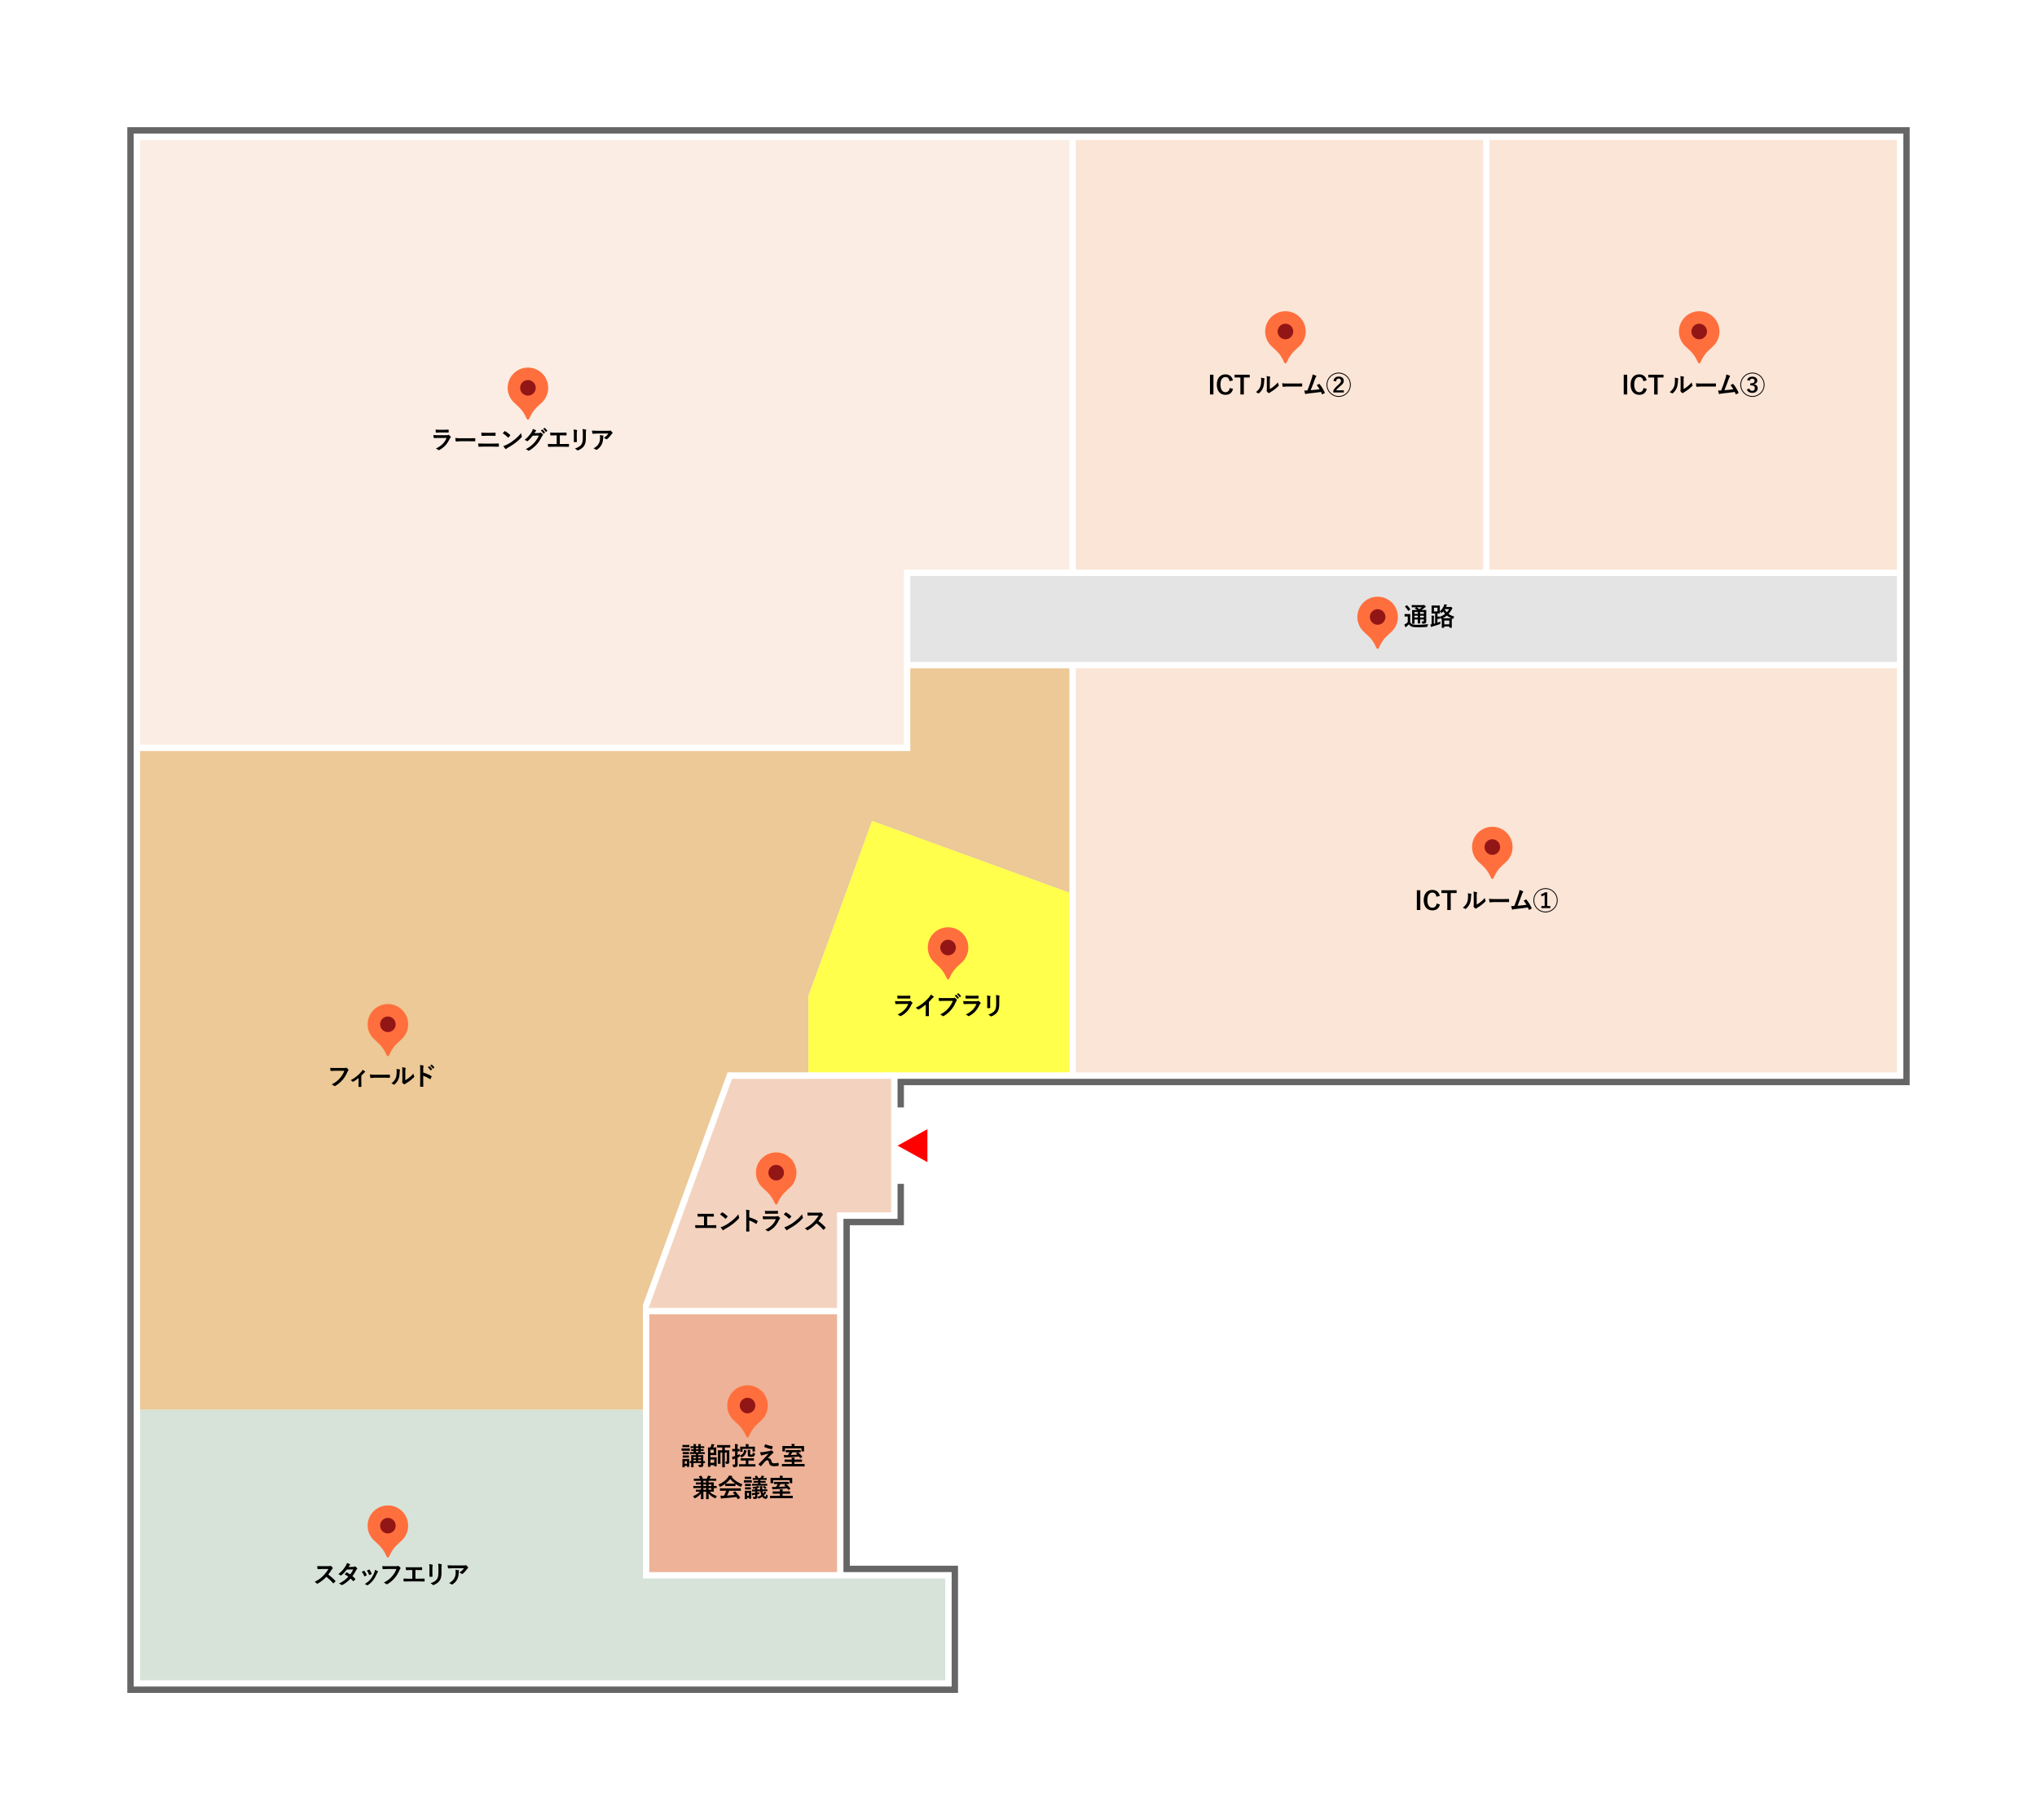 <?xml version="1.0" encoding="UTF-8"?>
<svg xmlns="http://www.w3.org/2000/svg" xmlns:xlink="http://www.w3.org/1999/xlink" viewBox="0 0 1280 1144">

<filter  id="dropshadow">
	<feGaussianBlur  in="SourceAlpha" stdDeviation="3"></feGaussianBlur>
	<feOffset  dx="3" dy="3"></feOffset>
	<feComponentTransfer>
		<feFuncA  slope="0.5" type="linear"></feFuncA>
	</feComponentTransfer>
	<feMerge>
		<feMergeNode></feMergeNode>
		<feMergeNode  in="SourceGraphic"></feMergeNode>
	</feMerge>
</filter>

  <defs>
    <style>
      #shadow{filter:url(#dropshadow);}
      .cls-1 {
        fill: none;
        stroke: #666;
        stroke-miterlimit: 10;
        stroke-width: 4px;
      }

      .cls-2 {
        fill: #e4b36a;
        isolation: isolate;
        opacity: .7;
      }

      .cls-3 {
        fill: #c7d7ca;
      }

      .cls-3, .cls-4 {
        opacity: .7;
      }

      .cls-4 {
        fill: #eec1a4;
      }

      .cls-5 {
        fill: #931616;
      }

      .cls-6 {
        fill: #ff6f3d;
      }

      .cls-7 {
        fill: #ff0;
      }

      .cls-8 {
        fill: #e6926b;
      }

      .cls-8, .cls-9, .cls-10 {
        opacity: .7;
      }

      .cls-11 {
        fill: red;
      }

      .cls-10 {
        fill: #d9d9d9;
      }

      .cls-12 {
        fill: #fbe5d6;
      }

      .cls-13 {
        fill: #fbede3;
      }
    </style>
    <symbol id="entrance" viewBox="0 0 18.77 20.74">
      <polygon class="cls-11" points="0 20.74 18.77 10.37 0 0 0 20.74"/>
    </symbol>
    <symbol id="point" viewBox="0 0 364 468">
      <g>
        <path class="cls-6" d="M182,0c100.52,0,182,81.48,182,182,0,50.26-20.37,95.76-53.31,128.69-34.65,35.08-77.64,59.8-113.21,139.74-5.14,11.55-6.78,17.56-15.49,17.56-8.71,0-10.35-6.01-15.49-17.56-35.56-79.95-78.56-104.66-113.21-139.74C20.37,277.76,0,232.26,0,182,0,81.48,81.48,0,182,0"/>
        <circle class="cls-5" cx="182" cy="182" r="70"/>
      </g>
    </symbol>
  </defs>
  <g id="line">
    <polyline class="cls-1" points="566 696 566 680 1198 680 1198 81.93 82 81.93 82 1061.93 600 1061.93 600 986 532 986 532 768 566 768 566 744"/>
  </g>
  <g id="fill">
    <polygon class="cls-13" points="672 88 88 88 88 468 568 468 568 358 672 358 672 88"/>
    <rect class="cls-12" x="676" y="88" width="256" height="270"/>
    <rect class="cls-12" x="676" y="420" width="516" height="254"/>
    <rect class="cls-12" x="936" y="88" width="256" height="270"/>
    <rect class="cls-10" x="572" y="362" width="620" height="54"/>
    <polygon class="cls-2" points="572 420 572 472 88 472 88 886 404 886 404 820.09 457.2 673.93 508 673.93 508 625.83 548 515.93 672 561.06 672 420 572 420"/>
    <g class="cls-9">
      <polygon class="cls-7" points="672 673.93 672 561.06 548 515.93 508 625.83 508 673.93 672 673.93"/>
    </g>
    <polygon class="cls-4" points="460 678 407.59 822 526 822 526 761.93 560 761.93 560 678 460 678"/>
    <rect class="cls-8" x="408" y="826" width="118" height="162"/>
    <polygon class="cls-3" points="88 886 404 886 404 992 594 992 594 1056 88 1056 88 886"/>
  </g>
  <g id="arrow">
    <use width="18.77" height="20.74" transform="translate(582.77 730.37) rotate(-180)" xlink:href="#entrance"/>
  </g>
  <g id="text">
    <g>
      <path d="M275.15,275.25c-.8,0-1.6.02-2.4.06-.14,0-.21-.1-.24-.3-.1-.4-.13-.99-.18-1.62.91.1,1.89.13,2.95.13h5.49c.27,0,.59-.03.85-.18.08-.06.14-.1.21-.1.08,0,.16.05.24.11.38.3.82.7,1.07.99.11.11.16.22.16.34,0,.1-.05.21-.18.3-.26.21-.37.38-.54.75-1.6,3.41-3.44,5.41-6.53,7.08-.13.06-.22.11-.32.11-.11,0-.22-.06-.35-.19-.43-.38-.94-.62-1.49-.83,2.96-1.38,5.57-3.59,6.72-6.67l-5.46.02ZM276.23,271.81c-.72,0-1.52.02-2.19.06-.16,0-.21-.1-.22-.35-.05-.34-.08-1.04-.08-1.54.98.1,1.46.11,2.62.11h2.88c1.04,0,1.89-.05,2.51-.08.14,0,.19.08.19.26.03.4.03.85,0,1.25,0,.27-.05.34-.29.32-.53,0-1.28-.03-2.26-.03h-3.17Z"/>
      <path d="M289.04,277.33c-1.58,0-2.19.19-2.35.19-.19,0-.32-.1-.37-.34-.08-.37-.18-1.12-.24-1.94,1.04.16,1.84.19,3.46.19h5.15c1.22,0,2.45-.03,3.68-.05.24-.02.29.03.29.22.03.48.03,1.02,0,1.5,0,.19-.06.26-.29.24-1.2-.02-2.38-.03-3.57-.03h-5.76Z"/>
      <path d="M303.74,280.68c-1.04,0-2.1.02-2.88.08-.16,0-.21-.1-.24-.3-.06-.37-.1-.91-.14-1.76,1.15.08,2.3.1,3.31.1h5.83c1.78,0,2.87-.05,3.6-.08.21,0,.26.08.26.29.03.45.03.94,0,1.39,0,.24-.03.34-.24.34-.77-.03-2.42-.05-3.51-.05h-5.99ZM305.21,273.88c-1.01,0-1.71.03-2.45.06-.16,0-.21-.1-.22-.34-.08-.5-.1-1.04-.1-1.7,1.01.08,1.76.1,2.72.1h3.17c1.23,0,2.19-.05,2.88-.08.13,0,.18.08.18.27.03.46.03.96,0,1.42-.02.22-.05.3-.21.3-.75-.03-1.78-.05-2.8-.05h-3.17Z"/>
      <path d="M317.03,271.06c.06-.08.14-.13.22-.13.06,0,.13.03.21.08.82.43,2.15,1.41,3.06,2.27.1.1.14.16.14.22s-.03.13-.1.21c-.24.32-.77.96-.99,1.2-.08.08-.13.13-.19.13s-.13-.05-.21-.13c-.96-.99-2.11-1.9-3.27-2.61.35-.43.82-.93,1.12-1.25ZM318.42,279.5c1.95-1.01,2.99-1.68,4.61-2.98,1.95-1.58,3.03-2.61,4.39-4.35.1.8.24,1.34.45,1.87.05.11.08.21.08.3,0,.14-.08.27-.26.48-.85.99-2.23,2.27-3.68,3.39-1.33,1.04-2.67,1.94-4.83,3.14-.72.43-.93.59-1.07.74-.1.1-.19.16-.29.16-.08,0-.18-.06-.27-.18-.4-.45-.9-1.1-1.28-1.78.82-.22,1.31-.37,2.16-.8Z"/>
      <path d="M338.69,272.13c.42-.02.62-.08.8-.19.06-.05.13-.06.21-.06s.16.03.26.1c.4.26.77.56,1.09.86.14.13.21.26.21.37,0,.13-.08.24-.19.34-.22.18-.38.4-.53.69-1.07,2.18-2.1,3.73-3.17,4.95-1.38,1.55-3.28,3.11-4.87,3.99-.1.06-.18.08-.26.08-.13,0-.24-.06-.37-.18-.4-.32-.9-.56-1.52-.74,2.5-1.38,3.76-2.38,5.33-4.08,1.26-1.41,2-2.5,2.96-4.55l-3.87.11c-1.31,1.62-2.11,2.53-3.03,3.28-.11.11-.22.18-.34.18-.08,0-.16-.03-.24-.1-.4-.29-.99-.58-1.54-.69,2.08-1.7,3.31-3.18,4.31-4.75.53-.9.77-1.39.94-2.16.91.32,1.52.59,1.87.85.11.08.16.18.16.27s-.05.19-.18.27c-.16.1-.27.27-.4.43-.18.27-.34.51-.53.8l2.88-.06ZM340.67,269.97c.08-.06.14-.05.24.03.5.38,1.07,1.02,1.52,1.71.06.1.06.18-.05.26l-.67.5c-.11.08-.19.06-.27-.05-.48-.74-.99-1.34-1.62-1.86l.85-.59ZM342.1,268.93c.1-.06.14-.05.24.03.59.45,1.17,1.09,1.52,1.65.06.1.08.19-.05.29l-.64.5c-.13.1-.21.05-.27-.05-.43-.69-.94-1.3-1.6-1.84l.8-.58Z"/>
      <path d="M351.77,279.05h2.29c1.07,0,2.14-.03,3.23-.06.18-.02.26.06.26.26.02.42.02.86,0,1.28,0,.21-.05.29-.24.29-.77-.03-2.19-.06-3.23-.06h-6.44c-.66,0-1.7.05-2.94.06-.26.02-.29-.05-.34-.32-.06-.35-.11-.93-.11-1.5,1.15.06,2.37.08,3.39.08h2.18v-5.47h-1.25c-1.15,0-1.82.03-2.48.06-.19.02-.22-.1-.27-.34-.06-.32-.13-.94-.13-1.49.8.08,1.44.06,2.77.06h4.53c.98,0,1.86,0,2.8-.05.16-.02.21.08.21.26.02.4.02.85,0,1.25-.02.21-.05.3-.22.3-1.07-.05-1.86-.06-2.75-.06h-1.25v5.46Z"/>
      <path d="M360.61,272.26c0-1.1-.05-1.71-.18-2.34.67.08,1.52.18,1.98.34.19.05.27.14.27.26,0,.08-.03.16-.06.24-.14.3-.18.7-.18,1.52v3.23c0,.83.03,1.46.05,2.02,0,.24-.1.32-.35.32h-1.28c-.22,0-.32-.08-.3-.27,0-.56.05-1.49.05-2.18v-3.14ZM368.15,275.25c0,2.37-.35,3.95-1.3,5.22-.78,1.04-2.18,2.02-3.52,2.51-.13.05-.24.08-.34.08-.13,0-.24-.05-.38-.19-.38-.38-.8-.69-1.36-.98,1.71-.53,3.06-1.28,3.91-2.34.74-.91,1.07-2.24,1.07-4.27v-3.03c0-1.38-.03-1.89-.18-2.61.77.06,1.54.18,2.08.35.16.05.22.14.22.27,0,.08-.02.18-.06.26-.14.34-.14.75-.14,1.75v2.98Z"/>
      <path d="M375.38,272.47c-.91,0-1.89.06-2.83.13-.19.02-.26-.1-.29-.24-.13-.45-.22-1.25-.29-1.73,1.09.08,1.97.11,3.25.11h6.87c.67,0,.94-.03,1.1-.1.08-.03.22-.11.3-.11.13,0,.26.1.37.22.35.3.66.64.96,1.01.08.1.13.19.13.29,0,.13-.08.24-.22.34-.18.13-.3.29-.43.46-.75,1.14-1.74,2.24-2.82,3.09-.1.1-.21.14-.34.14s-.27-.06-.38-.16c-.4-.32-.8-.5-1.33-.66,1.28-.96,2.06-1.65,2.87-2.8h-6.91ZM376.28,278.71c.61-1.14.78-2.23.78-3.78,0-.59-.03-.96-.16-1.5.78.08,1.62.19,2.06.3.21.05.27.16.27.3,0,.1-.03.19-.08.29-.11.22-.13.38-.14.66-.05,1.55-.21,2.98-.94,4.4-.62,1.2-1.58,2.34-2.91,3.19-.14.1-.29.16-.45.16-.11,0-.22-.05-.32-.14-.38-.34-.85-.59-1.46-.82,1.74-.91,2.66-1.78,3.35-3.06Z"/>
    </g>
    <g>
      <path d="M762.49,247.91h-2.18v-12.42h2.18v12.42Z"/>
      <path d="M772.64,239.56c-.3-1.73-1.2-2.62-2.61-2.62-1.84,0-3.12,1.6-3.12,4.77s1.31,4.77,3.12,4.77c1.49,0,2.39-.85,2.74-2.66l2.03.62c-.66,2.56-2.26,3.7-4.79,3.7-3.22,0-5.39-2.32-5.39-6.42s2.19-6.45,5.39-6.45c2.55,0,4.21,1.42,4.72,3.78l-2.1.51Z"/>
      <path d="M785.31,237.24h-3.7v10.68h-2.18v-10.68h-3.67v-1.74h9.54v1.74Z"/>
      <path d="M794.36,237.73c.27.08.3.27.21.5-.18.35-.19.7-.19,1.09-.03,2-.34,3.52-.87,4.71-.42.98-1.12,2.02-2.27,3.01-.16.13-.29.21-.42.21-.1,0-.19-.05-.3-.13-.4-.27-.79-.46-1.36-.67,1.25-.94,2.1-1.92,2.66-3.19.45-1.09.66-1.97.67-4.53,0-.61-.03-.86-.16-1.34.91.11,1.65.22,2.03.35ZM797.91,244.5c.79-.42,1.52-.91,2.27-1.49.96-.74,1.9-1.58,2.8-2.72.06.56.22,1.09.5,1.62.05.11.1.19.1.27,0,.11-.06.22-.24.4-.8.82-1.54,1.47-2.37,2.1-.83.64-1.73,1.26-2.85,1.92-.29.19-.32.22-.46.34-.1.08-.21.13-.32.13-.1,0-.21-.05-.34-.13-.35-.24-.72-.66-.96-.98-.1-.14-.14-.24-.14-.34,0-.08.02-.14.06-.24.11-.21.1-.4.1-1.22v-5.01c0-1.39,0-2.05-.16-2.79.64.08,1.52.19,2,.34.21.05.29.14.29.27,0,.1-.05.24-.13.4-.14.3-.14.62-.14,1.78v5.35Z"/>
      <path d="M808.64,242.93c-1.58,0-2.19.19-2.35.19-.19,0-.32-.1-.37-.34-.08-.37-.18-1.12-.24-1.94,1.04.16,1.84.19,3.46.19h5.15c1.22,0,2.45-.03,3.68-.05.24-.02.29.03.29.22.03.48.03,1.02,0,1.5,0,.19-.06.26-.29.24-1.2-.02-2.38-.03-3.57-.03h-5.76Z"/>
      <path d="M826.97,236.13c.11.08.19.16.19.26,0,.08-.05.19-.16.32-.29.37-.48.86-.66,1.33-.9,2.45-1.74,4.8-2.75,7.2,2.46-.21,3.81-.34,5.6-.61-.5-.88-1.09-1.76-1.78-2.56.48-.26.95-.53,1.39-.77.18-.1.27-.03.38.1,1.25,1.46,2.45,3.46,3.23,5.23.05.08.06.14.06.21,0,.1-.06.19-.21.27-.38.26-.79.46-1.22.66-.06.03-.13.05-.19.05-.1,0-.18-.08-.22-.22-.19-.45-.37-.86-.56-1.28-2.56.38-4.99.66-7.6.93-1.06.11-1.49.19-1.87.38-.21.1-.38.06-.46-.16-.13-.27-.34-1.07-.56-2.06.64.05,1.31.03,1.95.02,1.14-2.87,1.97-5.23,2.8-7.92.26-.83.42-1.39.46-2.19.98.29,1.67.51,2.16.83Z"/>
      <path d="M848.81,241.8c0,4.21-3.42,7.63-7.63,7.63s-7.63-3.42-7.63-7.63,3.43-7.64,7.63-7.64,7.63,3.43,7.63,7.64ZM834.07,241.8c0,3.91,3.2,7.11,7.11,7.11s7.11-3.2,7.11-7.11-3.2-7.11-7.11-7.11-7.11,3.2-7.11,7.11ZM837.9,239.38c.29-1.75,1.52-2.74,3.28-2.74,1.91,0,3.23.98,3.23,2.66,0,1.22-.54,1.94-2.19,3.33-1.46,1.25-2.16,1.89-2.62,2.69h4.85v1.34h-6.64v-1.2c.67-1.25,1.55-2.27,3.11-3.58,1.38-1.26,1.71-1.83,1.71-2.58,0-.86-.54-1.38-1.43-1.38-.94,0-1.54.62-1.66,1.79l-1.63-.34Z"/>
    </g>
    <g>
      <path d="M1022.49,247.91h-2.18v-12.42h2.18v12.42Z"/>
      <path d="M1032.64,239.56c-.3-1.73-1.2-2.62-2.61-2.62-1.84,0-3.12,1.6-3.12,4.77s1.31,4.77,3.12,4.77c1.49,0,2.39-.85,2.74-2.66l2.03.62c-.66,2.56-2.26,3.7-4.79,3.7-3.22,0-5.39-2.32-5.39-6.42s2.19-6.45,5.39-6.45c2.55,0,4.21,1.42,4.72,3.78l-2.1.51Z"/>
      <path d="M1045.31,237.24h-3.7v10.68h-2.18v-10.68h-3.67v-1.74h9.54v1.74Z"/>
      <path d="M1054.36,237.73c.27.08.3.27.21.5-.18.35-.19.7-.19,1.09-.03,2-.34,3.52-.87,4.71-.42.98-1.12,2.02-2.27,3.01-.16.13-.29.21-.42.21-.1,0-.19-.05-.3-.13-.4-.27-.79-.46-1.36-.67,1.25-.94,2.1-1.92,2.66-3.19.45-1.09.66-1.97.67-4.53,0-.61-.03-.86-.16-1.34.91.11,1.65.22,2.03.35ZM1057.91,244.5c.79-.42,1.52-.91,2.27-1.49.96-.74,1.9-1.58,2.8-2.72.06.56.22,1.09.5,1.62.05.11.1.19.1.27,0,.11-.06.22-.24.4-.8.82-1.54,1.47-2.37,2.1-.83.64-1.73,1.26-2.85,1.92-.29.19-.32.22-.46.34-.1.08-.21.13-.32.13-.1,0-.21-.05-.34-.13-.35-.24-.72-.66-.96-.98-.1-.14-.14-.24-.14-.34,0-.08.02-.14.06-.24.11-.21.1-.4.1-1.22v-5.01c0-1.39,0-2.05-.16-2.79.64.08,1.52.19,2,.34.21.05.29.14.29.27,0,.1-.05.24-.13.4-.14.3-.14.62-.14,1.78v5.35Z"/>
      <path d="M1068.64,242.93c-1.58,0-2.19.19-2.35.19-.19,0-.32-.1-.37-.34-.08-.37-.18-1.12-.24-1.94,1.04.16,1.84.19,3.46.19h5.15c1.22,0,2.45-.03,3.68-.05.24-.02.29.03.29.22.03.48.03,1.02,0,1.5,0,.19-.06.26-.29.24-1.2-.02-2.38-.03-3.57-.03h-5.76Z"/>
      <path d="M1086.97,236.13c.11.08.19.16.19.26,0,.08-.05.19-.16.32-.29.37-.48.86-.66,1.33-.9,2.45-1.74,4.8-2.75,7.2,2.46-.21,3.81-.34,5.6-.61-.5-.88-1.09-1.76-1.78-2.56.48-.26.95-.53,1.39-.77.18-.1.27-.03.38.1,1.25,1.46,2.45,3.46,3.23,5.23.05.08.06.14.06.21,0,.1-.06.19-.21.27-.38.26-.79.46-1.22.66-.06.03-.13.05-.19.05-.1,0-.18-.08-.22-.22-.19-.45-.37-.86-.56-1.28-2.56.38-4.99.66-7.6.93-1.06.11-1.49.19-1.87.38-.21.1-.38.06-.46-.16-.13-.27-.34-1.07-.56-2.06.64.05,1.31.03,1.95.02,1.14-2.87,1.97-5.23,2.8-7.92.26-.83.42-1.39.46-2.19.98.29,1.67.51,2.16.83Z"/>
      <path d="M1108.81,241.8c0,4.21-3.42,7.63-7.63,7.63s-7.63-3.42-7.63-7.63,3.43-7.64,7.63-7.64,7.63,3.43,7.63,7.64ZM1094.07,241.8c0,3.91,3.2,7.11,7.11,7.11s7.11-3.2,7.11-7.11-3.2-7.11-7.11-7.11-7.11,3.2-7.11,7.11ZM1097.85,238.82c.45-1.38,1.58-2.13,3.23-2.13,1.94,0,3.19,1.02,3.19,2.5,0,1.17-.77,1.95-2.05,2.21v.1c1.5.29,2.27,1.17,2.27,2.48,0,1.78-1.38,2.93-3.41,2.93-1.79,0-2.9-.69-3.39-2.19l1.58-.48c.24.94.85,1.39,1.82,1.39s1.6-.62,1.6-1.63c0-1.1-.62-1.78-2.05-1.78h-.8v-1.33h.7c1.34,0,1.99-.59,1.99-1.57,0-.85-.61-1.34-1.47-1.34s-1.39.42-1.67,1.31l-1.55-.46Z"/>
    </g>
    <g>
      <path d="M892.49,571.91h-2.18v-12.42h2.18v12.42Z"/>
      <path d="M902.64,563.56c-.3-1.73-1.2-2.62-2.61-2.62-1.84,0-3.12,1.6-3.12,4.77s1.31,4.77,3.12,4.77c1.49,0,2.39-.85,2.74-2.66l2.03.62c-.66,2.56-2.26,3.7-4.79,3.7-3.22,0-5.39-2.32-5.39-6.42s2.19-6.45,5.39-6.45c2.55,0,4.21,1.42,4.72,3.78l-2.1.51Z"/>
      <path d="M915.31,561.24h-3.7v10.68h-2.18v-10.68h-3.67v-1.75h9.54v1.75Z"/>
      <path d="M924.36,561.73c.27.08.3.27.21.5-.18.35-.19.7-.19,1.09-.03,2-.34,3.52-.87,4.71-.42.98-1.12,2.02-2.27,3.01-.16.13-.29.21-.42.21-.1,0-.19-.05-.3-.13-.4-.27-.79-.46-1.36-.67,1.25-.94,2.1-1.92,2.66-3.19.45-1.09.66-1.97.67-4.53,0-.61-.03-.87-.16-1.34.91.11,1.65.22,2.03.35ZM927.91,568.5c.79-.42,1.52-.91,2.27-1.49.96-.74,1.9-1.58,2.8-2.72.06.56.22,1.09.5,1.62.05.11.1.19.1.27,0,.11-.06.22-.24.4-.8.82-1.54,1.47-2.37,2.1-.83.64-1.73,1.26-2.85,1.92-.29.19-.32.22-.46.34-.1.08-.21.13-.32.13-.1,0-.21-.05-.34-.13-.35-.24-.72-.66-.96-.98-.1-.14-.14-.24-.14-.34,0-.08.02-.14.06-.24.11-.21.1-.4.1-1.22v-5.01c0-1.39,0-2.05-.16-2.79.64.08,1.52.19,2,.34.21.05.29.14.29.27,0,.1-.05.24-.13.4-.14.3-.14.62-.14,1.78v5.35Z"/>
      <path d="M938.64,566.93c-1.58,0-2.19.19-2.35.19-.19,0-.32-.1-.37-.34-.08-.37-.18-1.12-.24-1.94,1.04.16,1.84.19,3.46.19h5.15c1.22,0,2.45-.03,3.68-.05.24-.02.29.03.29.22.03.48.03,1.03,0,1.5,0,.19-.06.26-.29.24-1.2-.02-2.38-.03-3.57-.03h-5.76Z"/>
      <path d="M956.97,560.13c.11.08.19.16.19.26,0,.08-.05.19-.16.32-.29.37-.48.87-.66,1.33-.9,2.45-1.74,4.8-2.75,7.2,2.46-.21,3.81-.34,5.6-.61-.5-.88-1.09-1.76-1.78-2.56.48-.26.95-.53,1.39-.77.18-.1.27-.03.38.1,1.25,1.46,2.45,3.46,3.23,5.23.05.08.06.14.06.21,0,.1-.06.19-.21.27-.38.26-.79.46-1.22.66-.06.03-.13.05-.19.05-.1,0-.18-.08-.22-.22-.19-.45-.37-.86-.56-1.28-2.56.38-4.99.66-7.6.93-1.06.11-1.49.19-1.87.38-.21.1-.38.06-.46-.16-.13-.27-.34-1.07-.56-2.07.64.05,1.31.03,1.95.02,1.14-2.87,1.97-5.23,2.8-7.92.26-.83.42-1.39.46-2.19.98.29,1.67.51,2.16.83Z"/>
      <path d="M978.81,565.8c0,4.21-3.42,7.64-7.63,7.64s-7.63-3.42-7.63-7.64,3.43-7.63,7.63-7.63,7.63,3.43,7.63,7.63ZM964.07,565.8c0,3.91,3.2,7.11,7.11,7.11s7.11-3.2,7.11-7.11-3.2-7.11-7.11-7.11-7.11,3.2-7.11,7.11ZM972.25,569.4h1.95v1.3h-5.65v-1.3h2.08v-6.96c-.5.34-1.26.69-1.99.91l-.29-1.34c.91-.3,1.78-.69,2.53-1.22h1.36v8.61Z"/>
    </g>
    <g>
      <path d="M886.13,390.99c.34.66.69,1.04,1.36,1.33.54.22,1.62.34,3.01.34,2.05,0,4.56-.11,6.95-.4-.22.32-.37.82-.43,1.26q-.08.51-.59.53c-2.05.13-4,.18-5.68.18s-3.18-.16-3.76-.45c-.72-.35-1.23-.78-1.62-1.46-.5.48-1.03.96-1.52,1.42-.18.16-.26.24-.32.32-.06.11-.13.16-.22.16-.06,0-.16-.08-.22-.21-.22-.42-.43-.93-.66-1.5.4-.19.62-.32.93-.51.43-.27.83-.61,1.23-.99v-3.57h-.67c-.83,0-1.04.03-1.12.03-.18,0-.19-.02-.19-.19v-1.22c0-.16.02-.18.19-.18.08,0,.29.03,1.12.03h.93c.83,0,1.07-.03,1.15-.03.16,0,.18.02.18.18,0,.1-.03.54-.03,1.52v3.41ZM883.85,380.44c.08-.05.14-.08.19-.08s.1.03.16.1c.74.67,1.39,1.46,1.97,2.35.1.14.1.18-.1.32l-.9.69c-.1.06-.16.11-.21.11s-.08-.05-.13-.13c-.58-.98-1.23-1.83-1.92-2.5-.13-.11-.11-.16.06-.27l.86-.59ZM896.2,388.05c0,.98.03,1.73.03,2.27,0,.61-.08.98-.4,1.27-.26.21-.61.37-1.63.38-.48,0-.46,0-.54-.37-.1-.48-.21-.86-.42-1.1.38.03.74.05,1.01.05.32,0,.43-.11.43-.46v-.77h-2.3v.43c0,1.22.03,1.76.03,1.86,0,.18-.02.19-.16.19h-1.19c-.16,0-.18-.02-.18-.19,0-.1.03-.64.03-1.86v-.43h-2.08v.61c0,1.22.03,1.79.03,1.89,0,.16-.02.18-.18.18h-1.17c-.18,0-.19-.02-.19-.18,0-.11.03-.64.03-1.87v-4.5c0-1.25-.03-1.79-.03-1.91,0-.16.02-.18.19-.18.08,0,.62.03,2.13.03h.87c-.42-.34-.88-.62-1.38-.93-.06-.05-.1-.08-.1-.13s.05-.1.13-.16l.79-.53h-.59c-1.51,0-2,.03-2.1.03-.16,0-.18-.02-.18-.16v-1.07c0-.18.02-.19.18-.19.1,0,.59.03,2.1.03h4.75c.21,0,.34-.02.42-.05.11-.05.16-.06.24-.06.13,0,.27.11.66.46.38.37.5.53.5.69,0,.14-.1.24-.27.3-.16.05-.32.14-.61.4-.56.48-1.09.9-1.74,1.36h.59c1.52,0,2.05-.03,2.16-.03.16,0,.18.02.18.18,0,.1-.03.75-.03,2.05v2.47ZM890.91,385.76v-1.14h-2.08v1.14h2.08ZM890.91,388.09v-1.14h-2.08v1.14h2.08ZM890.26,381.64c.56.37,1.09.78,1.62,1.26.56-.38,1.06-.77,1.6-1.26h-3.22ZM892.37,384.62v1.14h2.3v-1.14h-2.3ZM894.67,388.09v-1.14h-2.3v1.14h2.3Z"/>
      <path d="M911.05,381.47c.22,0,.35-.03.42-.06.08-.03.11-.05.19-.05.14,0,.24.05.59.38.34.34.43.5.43.62,0,.14-.05.21-.16.29-.14.1-.18.18-.37.5-.58.98-1.19,1.86-1.91,2.64,1.01.74,2.21,1.33,3.57,1.7-.21.29-.38.61-.48.98-.1.34-.13.45-.27.45-.08,0-.19-.03-.37-.1l-.4-.14c0,.11-.03.54-.03,1.58v1.42c0,2.19.03,2.59.03,2.67,0,.16-.02.18-.19.18h-1.2c-.18,0-.19-.02-.19-.18v-.62h-3.19v.64c0,.16-.02.18-.19.18h-1.2c-.16,0-.18-.02-.18-.18,0-.1.03-.5.03-2.69v-1.23c0-.94-.02-1.42-.03-1.63l-.14.06c-.18.08-.27.11-.35.11-.13,0-.18-.11-.29-.42-.11-.24-.26-.46-.42-.67v.85c0,.16-.02.18-.18.18-.1,0-.4-.03-1.1-.03h-.21v2.43c.61-.19,1.23-.42,1.86-.66-.03.32-.02.61,0,.9q.03.53-.45.7c-1.38.5-2.95,1.01-4.4,1.41-.26.08-.46.18-.56.24-.08.06-.16.13-.27.13s-.18-.06-.24-.19c-.19-.46-.35-.96-.48-1.39.3-.02.59-.06.88-.13v-3.99c0-.7-.02-1.06-.08-1.5.5.02.97.06,1.41.11.16.02.22.06.22.16,0,.11-.05.19-.08.29-.05.13-.08.37-.08.96v3.62c.27-.08.53-.16.8-.22v-6.21h-.51c-1.07,0-1.44.03-1.55.03-.16,0-.18-.02-.18-.19,0-.1.03-.48.03-1.38v-1.92c0-.9-.03-1.28-.03-1.39,0-.16.02-.18.18-.18.11,0,.48.03,1.55.03h1.76c1.07,0,1.44-.03,1.54-.03.18,0,.19.02.19.18,0,.1-.03.5-.03,1.39v2.1c1.31-1.1,2.02-2.27,2.5-3.38.18-.4.27-.75.34-1.06.61.08,1.07.18,1.52.29.16.05.21.11.21.21,0,.08-.06.18-.16.26-.13.1-.21.18-.32.45-.08.18-.14.35-.22.51h2.45ZM903.27,381.92h-2.21v2.31h2.21v-2.31ZM903.48,387.5c.7,0,1.01-.03,1.1-.03.14,0,.18.02.18.16,1.3-.48,2.4-1.1,3.31-1.84-.42-.46-.8-1.01-1.15-1.6-.26.3-.51.61-.8.88-.18.16-.27.22-.35.22s-.16-.1-.3-.3c-.21-.29-.48-.54-.72-.74,0,.72.03,1.06.03,1.14,0,.18-.02.19-.19.19-.1,0-.43-.02-1.31-.03v1.95h.21ZM910.33,388.53c.9,0,1.36-.02,1.59-.02-1.01-.43-1.92-.98-2.75-1.66-.74.61-1.58,1.17-2.58,1.66.27.02.69.02,1.33.02h2.42ZM907.53,392.35h3.19v-2.37h-3.19v2.37ZM907.79,382.97c.35.67.8,1.3,1.35,1.86.61-.62,1.09-1.31,1.47-2.03h-2.71l-.11.18Z"/>
    </g>
    <g>
      <path d="M565.25,630.97c-.8,0-1.6.02-2.4.06-.14,0-.21-.1-.24-.3-.1-.4-.13-.99-.18-1.62.91.1,1.89.13,2.95.13h5.49c.27,0,.59-.03.85-.18.08-.06.14-.1.21-.1.08,0,.16.05.24.11.38.3.82.71,1.07.99.11.11.16.22.16.34,0,.1-.05.21-.18.3-.26.21-.37.38-.54.75-1.6,3.41-3.44,5.41-6.53,7.07-.13.06-.22.11-.32.11-.11,0-.22-.06-.35-.19-.43-.38-.94-.62-1.49-.83,2.96-1.38,5.57-3.58,6.72-6.67l-5.46.02ZM566.32,627.53c-.72,0-1.52.02-2.19.06-.16,0-.21-.1-.22-.35-.05-.34-.08-1.04-.08-1.54.98.1,1.46.11,2.62.11h2.88c1.04,0,1.89-.05,2.51-.08.14,0,.19.08.19.26.03.4.03.85,0,1.25,0,.27-.05.34-.29.32-.53,0-1.28-.03-2.26-.03h-3.17Z"/>
      <path d="M583.68,635.01c0,1.1.02,2.05.05,3.33.02.21-.06.27-.24.27-.51.03-1.09.03-1.6,0-.18,0-.24-.06-.22-.26.02-1.15.06-2.19.06-3.28v-3.73c-1.41,1.18-3.12,2.4-4.4,3.07-.08.05-.16.06-.24.06-.13,0-.22-.05-.34-.16-.37-.37-.9-.69-1.38-.94,2.21-1.14,3.57-2.06,5.04-3.28,1.26-1.04,2.42-2.16,3.41-3.35.54-.64.75-.96,1.01-1.65.72.4,1.42.83,1.78,1.12.1.06.13.16.13.24,0,.13-.1.27-.22.35-.27.18-.53.42-.96.88-.62.75-1.22,1.38-1.87,2.02v5.3Z"/>
      <path d="M592.92,629.02c-1.04,0-1.95.05-2.64.08-.21.02-.27-.1-.3-.32-.05-.32-.11-1.15-.14-1.62.72.08,1.57.11,3.07.11h5.71c.48,0,.66-.03.88-.16.08-.05.16-.06.24-.06.1,0,.19.03.3.08.43.27.86.67,1.17,1.06.08.1.11.18.11.27,0,.14-.08.27-.22.4-.14.14-.22.3-.37.62-.78,1.89-1.76,3.65-3.1,5.2-1.38,1.57-2.93,2.9-4.55,3.81-.14.1-.29.14-.43.14-.13,0-.27-.05-.4-.18-.37-.35-.9-.64-1.49-.88,2.34-1.18,3.76-2.29,5.23-4,1.25-1.42,2.06-2.79,2.71-4.56h-5.78ZM600.73,625.24c.08-.06.14-.05.24.03.5.38,1.07,1.02,1.52,1.71.06.1.06.18-.05.26l-.59.43c-.11.08-.19.06-.27-.05-.48-.74-.99-1.34-1.62-1.86l.77-.53ZM602.04,624.27c.1-.06.14-.05.24.03.59.45,1.17,1.09,1.52,1.65.06.1.08.18-.05.29l-.53.43s-.1.06-.13.06c-.06,0-.11-.05-.14-.11-.43-.69-.94-1.3-1.6-1.84l.69-.51Z"/>
      <path d="M608.11,630.97c-.8,0-1.6.02-2.4.06-.14,0-.21-.1-.24-.3-.1-.4-.13-.99-.18-1.62.91.1,1.89.13,2.95.13h5.49c.27,0,.59-.03.85-.18.08-.06.14-.1.21-.1.08,0,.16.05.24.11.38.3.82.71,1.07.99.11.11.16.22.16.34,0,.1-.05.21-.18.3-.26.21-.37.38-.54.75-1.6,3.41-3.44,5.41-6.53,7.07-.13.06-.22.11-.32.11-.11,0-.22-.06-.35-.19-.43-.38-.94-.62-1.49-.83,2.96-1.38,5.57-3.58,6.72-6.67l-5.46.02ZM609.18,627.53c-.72,0-1.52.02-2.19.06-.16,0-.21-.1-.22-.35-.05-.34-.08-1.04-.08-1.54.98.1,1.46.11,2.62.11h2.88c1.04,0,1.89-.05,2.51-.08.14,0,.19.08.19.26.03.4.03.85,0,1.25,0,.27-.05.34-.29.32-.53,0-1.28-.03-2.26-.03h-3.17Z"/>
      <path d="M620.36,627.98c0-1.1-.05-1.71-.18-2.34.67.08,1.52.18,1.98.34.19.05.27.14.27.26,0,.08-.03.16-.06.24-.14.3-.18.7-.18,1.52v3.23c0,.83.03,1.46.05,2.02,0,.24-.1.32-.35.32h-1.28c-.22,0-.32-.08-.3-.27,0-.56.05-1.49.05-2.18v-3.14ZM627.9,630.97c0,2.37-.35,3.95-1.3,5.22-.78,1.04-2.18,2.02-3.52,2.51-.13.05-.24.08-.34.08-.13,0-.24-.05-.38-.19-.38-.38-.8-.69-1.36-.98,1.71-.53,3.06-1.28,3.91-2.34.74-.91,1.07-2.24,1.07-4.27v-3.03c0-1.38-.03-1.89-.18-2.61.77.06,1.54.18,2.08.35.16.05.22.14.22.27,0,.08-.02.18-.06.26-.14.34-.14.75-.14,1.75v2.98Z"/>
    </g>
    <g>
      <path d="M444.33,770.01h2.29c1.07,0,2.14-.03,3.23-.06.18-.02.26.06.26.26.02.42.02.86,0,1.28,0,.21-.05.29-.24.29-.77-.03-2.19-.06-3.23-.06h-6.44c-.66,0-1.7.05-2.94.06-.26.02-.29-.05-.34-.32-.06-.35-.11-.93-.11-1.5,1.15.06,2.37.08,3.39.08h2.18v-5.47h-1.25c-1.15,0-1.82.03-2.48.06-.19.02-.22-.1-.27-.34-.06-.32-.13-.94-.13-1.49.8.08,1.44.06,2.77.06h4.53c.98,0,1.86,0,2.8-.05.16-.02.21.08.21.26.02.4.02.85,0,1.25-.02.21-.05.3-.22.3-1.07-.05-1.86-.06-2.75-.06h-1.25v5.46Z"/>
      <path d="M453.58,762.02c.06-.08.14-.13.22-.13.06,0,.13.03.21.08.82.43,2.15,1.41,3.06,2.27.1.1.14.16.14.22s-.03.13-.1.21c-.24.32-.77.96-.99,1.2-.08.08-.13.13-.19.13s-.13-.05-.21-.13c-.96-.99-2.11-1.9-3.27-2.61.35-.43.82-.93,1.12-1.25ZM454.97,770.46c1.95-1.01,2.99-1.68,4.61-2.98,1.95-1.58,3.03-2.61,4.39-4.35.1.8.24,1.34.45,1.87.05.11.08.21.08.3,0,.14-.08.27-.26.48-.85.99-2.23,2.27-3.68,3.39-1.33,1.04-2.67,1.94-4.83,3.14-.72.43-.93.59-1.07.74-.1.1-.19.16-.29.16-.08,0-.18-.06-.27-.18-.4-.45-.9-1.1-1.28-1.78.82-.22,1.31-.37,2.16-.8Z"/>
      <path d="M470.84,765.01c1.95.61,3.51,1.23,5.09,2.18.18.1.26.21.18.42-.21.53-.46,1.03-.69,1.39-.06.11-.13.18-.21.18-.05,0-.11-.02-.18-.08-1.47-.94-2.91-1.65-4.21-2.05v3.54c0,1.04.03,1.99.06,3.14.02.19-.06.24-.29.24-.46.03-.96.03-1.42,0-.22,0-.3-.05-.3-.24.05-1.18.06-2.13.06-3.15v-7.88c0-1.2-.05-1.73-.16-2.37.74.05,1.54.13,2,.26.22.05.3.14.3.27,0,.1-.05.22-.13.37-.11.21-.11.61-.11,1.5v2.29Z"/>
      <path d="M482.08,766.21c-.8,0-1.6.02-2.4.06-.14,0-.21-.1-.24-.3-.1-.4-.13-.99-.18-1.62.91.1,1.89.13,2.95.13h5.49c.27,0,.59-.03.85-.18.08-.06.14-.1.21-.1.08,0,.16.05.24.11.38.3.82.71,1.07.99.11.11.16.22.16.34,0,.1-.05.21-.18.3-.26.21-.37.38-.54.75-1.6,3.41-3.44,5.41-6.53,7.07-.13.06-.22.11-.32.11-.11,0-.22-.06-.35-.19-.43-.38-.94-.62-1.49-.83,2.96-1.38,5.57-3.58,6.72-6.67l-5.46.02ZM483.15,762.77c-.72,0-1.52.02-2.19.06-.16,0-.21-.1-.22-.35-.05-.34-.08-1.04-.08-1.54.98.1,1.46.11,2.62.11h2.88c1.04,0,1.89-.05,2.51-.08.14,0,.19.08.19.26.03.4.03.85,0,1.25,0,.27-.05.34-.29.32-.53,0-1.28-.03-2.26-.03h-3.17Z"/>
      <path d="M493.62,762.02c.06-.08.14-.13.22-.13.06,0,.13.03.21.08.82.43,2.15,1.41,3.06,2.27.1.1.14.16.14.22s-.03.13-.1.21c-.24.32-.77.96-.99,1.2-.08.08-.13.13-.19.13s-.13-.05-.21-.13c-.96-.99-2.11-1.9-3.27-2.61.35-.43.82-.93,1.12-1.25ZM495.01,770.46c1.95-1.01,2.99-1.68,4.61-2.98,1.95-1.58,3.03-2.61,4.39-4.35.1.8.24,1.34.45,1.87.05.11.08.21.08.3,0,.14-.08.27-.26.48-.85.99-2.23,2.27-3.68,3.39-1.33,1.04-2.67,1.94-4.83,3.14-.72.43-.93.59-1.07.74-.1.1-.19.16-.29.16-.08,0-.18-.06-.27-.18-.4-.45-.9-1.1-1.28-1.78.82-.22,1.31-.37,2.16-.8Z"/>
      <path d="M514.46,762.12c.58,0,.86-.02,1.1-.14.06-.05.11-.06.18-.06.1,0,.18.06.27.13.37.29.74.7,1.04,1.12.05.08.08.14.08.21,0,.1-.06.21-.21.32-.21.18-.42.42-.59.7-.66,1.12-1.28,2.02-2.05,2.99,1.54,1.14,2.96,2.38,4.43,3.87.08.08.13.16.13.22s-.03.14-.11.24c-.3.37-.67.75-1.07,1.09-.06.06-.13.1-.19.1-.08,0-.14-.05-.22-.13-1.34-1.57-2.72-2.83-4.16-3.97-1.81,1.89-3.63,3.25-5.38,4.23-.14.06-.26.13-.37.13-.1,0-.19-.05-.27-.14-.35-.43-.82-.75-1.34-1.04,2.5-1.26,3.99-2.4,5.63-4.08,1.15-1.2,2.03-2.34,3.01-4.02l-4.13.02c-.83,0-1.66.03-2.53.1-.13.02-.18-.1-.21-.27-.08-.34-.14-1.1-.14-1.67.86.06,1.67.06,2.71.06h4.4Z"/>
    </g>
    <g>
      <path d="M431.63,910.3c1.22,0,1.62-.03,1.7-.03.16,0,.18.02.18.18v1.14c0,.18-.02.19-.18.19-.08,0-.48-.03-1.7-.03h-1.47c-1.22,0-1.62.03-1.7.03-.16,0-.18-.02-.18-.19v-1.14c0-.16.02-.18.18-.18.08,0,.48.03,1.7.03h1.47ZM433.08,919.39c0,1.86.03,2.21.03,2.3,0,.16-.02.18-.18.18h-1.09c-.16,0-.18-.02-.18-.18v-.45h-1.41v.74c0,.16-.02.18-.18.18h-1.07c-.18,0-.19-.02-.19-.18,0-.1.03-.46.03-2.4v-1.02c0-1.01-.03-1.39-.03-1.5,0-.16.02-.18.19-.18.1,0,.43.03,1.46.03h.99c1.02,0,1.36-.03,1.47-.03.16,0,.18.02.18.18,0,.1-.03.48-.03,1.23v1.1ZM431.55,908.11c1.02,0,1.34-.03,1.44-.03.18,0,.19.02.19.18v1.06c0,.16-.02.18-.19.18-.1,0-.42-.03-1.44-.03h-1.07c-1.04,0-1.36.03-1.46.03-.16,0-.18-.02-.18-.18v-1.06c0-.16.02-.18.18-.18.1,0,.42.03,1.46.03h1.07ZM431.4,912.57c.96,0,1.25-.03,1.34-.03.18,0,.19.02.19.18v1.04c0,.16-.02.18-.19.18-.1,0-.38-.03-1.34-.03h-.86c-.98,0-1.26.03-1.36.03-.16,0-.18-.02-.18-.18v-1.04c0-.16.02-.18.18-.18.1,0,.38.03,1.36.03h.86ZM431.4,914.73c.96,0,1.25-.03,1.34-.03.18,0,.19.02.19.18v1.02c0,.16-.02.18-.19.18-.1,0-.38-.03-1.34-.03h-.86c-.98,0-1.26.03-1.36.03-.16,0-.18-.02-.18-.18v-1.02c0-.16.02-.18.18-.18.1,0,.38.03,1.36.03h.86ZM430.27,918.24v1.68h1.41v-1.68h-1.41ZM442.99,919.31c0,.18-.02.19-.18.19-.05,0-.32-.02-.88-.02.02.35.03.69.03.96,0,.67-.08.96-.37,1.23-.29.27-.67.32-1.89.34q-.48,0-.59-.5c-.08-.34-.22-.71-.35-.93.45.03.83.05,1.22.05.43,0,.53-.11.53-.43v-.74h-4.75v.72c0,1.14.03,1.68.03,1.78,0,.14-.02.16-.18.16h-1.12c-.16,0-.18-.02-.18-.16,0-.11.03-.59.03-1.73v-.75c-.46,0-.67.02-.72.02-.16,0-.18-.02-.18-.19v-.88c0-.16.02-.18.18-.18.05,0,.26.02.72.03v-1.86c0-1.12-.03-1.63-.03-1.74,0-.16.02-.18.18-.18.1,0,.58.03,1.98.03h.85v-.75h-1.47c-1.54,0-2.06.03-2.16.03-.16,0-.18-.02-.18-.19v-.83c0-.16.02-.18.18-.18.1,0,.62.03,2.16.03v-.8c-.94.02-1.3.03-1.38.03-.16,0-.18-.02-.18-.18v-.75c0-.14.02-.16.18-.16.08,0,.43.03,1.38.03v-.78c-1.23.02-1.7.03-1.78.03-.16,0-.18-.02-.18-.19v-.77c0-.16.02-.18.18-.18.08,0,.54.03,1.78.03v-.26c0-.56-.02-.9-.1-1.2.53.03,1.02.06,1.46.11.16.02.24.08.24.13,0,.1-.03.16-.08.26-.08.14-.1.3-.1.75v.21h1.58v-.26c0-.56-.02-.9-.1-1.2.53.03,1.02.06,1.46.11.16.02.24.08.24.13,0,.1-.05.19-.1.29-.08.14-.08.27-.08.72v.21c1.46,0,1.97-.03,2.08-.03.16,0,.18.02.18.18v.77c0,.18-.02.19-.18.19-.11,0-.62-.03-2.08-.03v.78c1.14,0,1.58-.03,1.68-.03.16,0,.18.02.18.16v.75c0,.16-.02.18-.18.18-.1,0-.54-.02-1.68-.03v.8h.24c1.55,0,2.08-.03,2.18-.03.14,0,.16.02.16.18v.83c0,.18-.02.19-.16.19-.1,0-.62-.03-2.18-.03h-1.81v.75h1.06c1.41,0,1.9-.03,2-.03.16,0,.18.02.18.18,0,.1-.03.72-.03,1.89v1.71c.58-.02.85-.03.9-.03.16,0,.18.02.18.18v.88ZM437.34,916.48v-.83h-1.58v.83h1.58ZM437.34,918.29v-.85h-1.58v.85h1.58ZM438.86,910.83v-.78h-1.58v.78h1.58ZM438.86,912.65v-.8h-1.58v.8h1.58ZM438.7,915.65v.83h1.81v-.83h-1.81ZM440.51,918.29v-.85h-1.81v.85h1.81Z"/>
      <path d="M448.55,909.68c.93,0,1.3-.03,1.39-.03.16,0,.18.02.18.18,0,.1-.03.53-.03,1.42v1.68c0,.91.03,1.33.03,1.42,0,.16-.02.18-.18.18-.1,0-.46-.03-1.39-.03h-2.14v1.34h2.29c.91,0,1.36-.03,1.46-.03.18,0,.19.02.19.18,0,.1-.03.53-.03,1.49v2.4c0,.96.03,1.36.03,1.46,0,.16-.02.18-.19.18h-1.18c-.16,0-.18-.02-.18-.18v-.53h-2.38v.86c0,.16-.02.18-.16.18h-1.22c-.16,0-.18-.02-.18-.18,0-.11.03-.93.03-2.69v-6.45c0-1.73-.03-2.59-.03-2.71,0-.16.02-.18.18-.18.1,0,.54.03,1.39.03.21-.46.37-.88.48-1.23.08-.29.16-.58.19-.93.58.05,1.09.13,1.57.21.14.03.21.1.21.19,0,.11-.05.14-.14.26-.11.13-.16.24-.22.4-.16.37-.3.74-.48,1.1h.53ZM448.57,911.13h-2.16v1.92h2.16v-1.92ZM446.41,917.31v2h2.38v-2h-2.38ZM458.25,916.17c0,.7.05,1.55.05,2.21s-.06,1.02-.29,1.26c-.26.27-.8.35-1.46.37q-.51.02-.54-.5c-.02-.37-.1-.7-.26-.98.24.03.51.05.67.05.21,0,.26-.1.26-.46v-5.22h-1.23v6.4c0,1.73.03,2.59.03,2.67,0,.16-.02.18-.19.18h-1.28c-.16,0-.18-.02-.18-.18,0-.1.03-.94.03-2.66v-6.42h-1.15v4.96c0,1.25.03,1.84.03,1.94,0,.16-.02.18-.18.18h-1.26c-.16,0-.18-.02-.18-.18,0-.11.03-.69.03-2v-4.15c0-1.31-.03-1.94-.03-2.03,0-.16.02-.18.18-.18.11,0,.58.03,1.94.03h.62v-1.76h-1.02c-1.46,0-1.95.03-2.05.03-.16,0-.18-.02-.18-.18v-1.22c0-.16.02-.18.18-.18.1,0,.59.03,2.05.03h3.76c1.47,0,1.98-.03,2.08-.03.16,0,.18.02.18.18v1.22c0,.16-.02.18-.18.18-.1,0-.61-.03-2.08-.03h-1.15v1.76h.72c1.36,0,1.82-.03,1.94-.03.16,0,.18.02.18.18,0,.1-.03.8-.03,2.16v2.38Z"/>
      <path d="M463.46,916.91c0,1.54.05,2.4.05,3.2,0,.88-.13,1.31-.5,1.58-.35.26-.77.35-1.74.35-.5.02-.51.02-.61-.48s-.29-.9-.43-1.17c.37.05.67.06,1.33.06.22,0,.34-.11.34-.45v-3.33c-.21.08-.4.16-.58.21-.29.11-.46.21-.56.27-.08.06-.18.1-.27.1s-.18-.06-.21-.19c-.1-.42-.19-.96-.27-1.52.46-.06.93-.18,1.49-.34l.4-.11v-2.99h-.24c-.99,0-1.3.03-1.39.03-.14,0-.16-.02-.16-.18v-1.17c0-.16.02-.18.16-.18.1,0,.4.03,1.39.03h.24v-.83c0-1.02-.03-1.54-.11-2.27.58.02,1.09.05,1.62.11.16,0,.27.1.27.18,0,.13-.06.22-.11.34-.1.19-.1.53-.1,1.62v.86c.69,0,.96-.03,1.06-.03.16,0,.18.02.18.18v1.17c0,.16-.02.18-.18.18-.1,0-.37-.02-1.06-.03v2.38c.51-.21,1.01-.43,1.46-.66-.05.26-.08.74-.08,1.14,0,.34-.03.42-.34.58l-1.04.5v.86ZM466.79,921.63c-1.57,0-2.1.03-2.19.03-.16,0-.18-.02-.18-.18v-1.14c0-.14.02-.16.18-.16.1,0,.62.03,2.19.03h1.86v-2.32h-.98c-1.46,0-1.97.03-2.06.03-.16,0-.18-.02-.18-.18v-1.12c0-.16.02-.18.18-.18.1,0,.61.03,2.06.03h3.84c1.47,0,1.97-.03,2.06-.03.16,0,.18.02.18.18v1.12c0,.16-.02.18-.18.18-.1,0-.59-.03-2.06-.03h-1.25v2.32h2.05c1.57,0,2.11-.03,2.19-.03.16,0,.18.02.18.16v1.14c0,.16-.02.18-.18.18-.08,0-.62-.03-2.19-.03h-5.52ZM467.35,912.4c.08-.32.14-.69.18-1.17.5.11,1.01.22,1.39.35.16.05.27.11.27.22s-.05.16-.13.26c-.1.13-.18.38-.26.69-.35,1.38-1.15,2.38-2.4,2.98-.21.1-.32.18-.42.18-.11,0-.19-.1-.35-.32-.21-.29-.51-.59-.78-.78,1.39-.5,2.21-1.26,2.5-2.4ZM472.02,909.21c1.54,0,2.08-.03,2.18-.03.16,0,.18.02.18.18,0,.1-.03.34-.03.67v.54c0,1.18.03,1.39.03,1.49,0,.16-.02.18-.18.18h-1.14c-.16,0-.18-.02-.18-.18v-1.47h-6.31v1.66c0,.16-.02.16-.18.16h-1.1c-.18,0-.19,0-.19-.16,0-.11.03-.32.03-1.54v-.56c0-.46-.03-.7-.03-.8,0-.16.02-.18.19-.18.1,0,.64.03,2.18.03h1.2v-.1c0-.67-.02-1.1-.11-1.58.61.02,1.15.05,1.68.13.16.02.24.08.24.16,0,.1-.03.18-.1.29-.06.13-.08.35-.08.96v.14h1.71ZM469.91,913.04c0-.93,0-1.3-.1-1.86.58,0,.99.03,1.47.08.16.02.29.1.29.18,0,.13-.06.19-.13.29-.06.11-.06.3-.06.88v1.01c0,.3.08.38.16.45.1.08.26.1.58.1.26,0,.58-.05.7-.18.13-.14.19-.5.21-1.07.26.16.69.3.99.37.42.1.43.13.37.54-.1.67-.3,1.12-.56,1.34-.32.29-1.01.4-1.86.4-.93,0-1.3-.06-1.54-.19-.3-.16-.53-.43-.53-1.06v-1.28Z"/>
      <path d="M480.91,912.38c1.23-.19,2.13-.37,2.79-.51.27-.08.43-.13.64-.26.14-.08.21-.11.35-.11.1,0,.14.03.27.11.29.18.66.48.94.85.11.11.18.27.18.37,0,.14-.1.27-.29.37-.22.11-.34.22-.51.37-1.18,1.12-1.84,1.79-2.91,2.95.21-.06.42-.08.58-.08.75,0,1.47.48,1.74,1.62.32,1.31.58,1.57,1.76,1.57.94,0,1.7-.11,2.48-.29.18-.03.26.06.29.24.06.34.11.88.11,1.41,0,.16-.08.22-.29.26-.7.13-1.58.21-2.35.21-2.35,0-3.12-.62-3.46-2.21-.26-1.09-.45-1.54-1.01-1.54-.42,0-.91.22-1.5.8-.72.74-1.89,2.14-2.43,2.82-.05.06-.13.11-.22.11-.05,0-.11-.02-.18-.06-.42-.29-.83-.69-1.12-.98-.05-.05-.08-.11-.08-.16,0-.08.05-.18.13-.26,1.02-1.04,2-2.03,3.02-3.07.62-.64,1.46-1.57,3.17-3.41-1.2.32-2.27.58-3.33.85-.5.14-.74.22-.86.29-.13.06-.22.1-.34.1s-.19-.08-.27-.27c-.21-.4-.4-.99-.64-1.79,1.38,0,2.02-.06,3.35-.27ZM485.38,908.96c.16.03.22.13.18.35-.1.38-.29.99-.43,1.31-.05.13-.14.21-.27.18-1.41-.27-3.28-.83-4.47-1.34-.1-.03-.19-.11-.14-.29.1-.37.3-.9.54-1.49,1.6.59,3.06.98,4.59,1.28Z"/>
      <path d="M493.5,921.57c-1.41,0-1.9.03-2,.03-.16,0-.16-.02-.16-.18v-1.22q0-.16.16-.16c.1,0,.59.02,2,.02h4.03v-1.34h-2.16c-1.55,0-2.1.03-2.21.03-.16,0-.18-.02-.18-.18v-1.12c0-.18.02-.19.18-.19.11,0,.66.03,2.21.03h2.16c0-.59-.03-.98-.1-1.33.56.02,1.1.05,1.67.1.16.02.26.08.26.16,0,.11-.05.19-.1.3-.06.13-.08.32-.08.77h2.37c1.57,0,2.11-.03,2.21-.03.16,0,.18.02.18.19v1.12c0,.16-.02.18-.18.18-.1,0-.64-.03-2.21-.03h-2.37v1.34h4.24c1.42,0,1.92-.02,2.02-.02q.16,0,.16.16v1.22c0,.16,0,.18-.16.18-.1,0-.59-.03-2.02-.03h-9.92ZM502.99,908.79c1.46,0,1.98-.03,2.1-.03.16,0,.18.02.18.19,0,.08-.03.34-.03.74v.62c0,1.33.03,1.55.03,1.65,0,.16-.02.18-.18.18h-1.28c-.18,0-.19-.02-.19-.18v-1.73h-10.36v1.73c0,.16-.02.18-.18.18h-1.28c-.18,0-.19-.02-.19-.18,0-.1.03-.32.03-1.65v-.51c0-.51-.03-.77-.03-.85,0-.18.02-.19.19-.19.1,0,.62.03,2.1.03h3.6v-.19c0-.45-.03-.83-.11-1.2.59.02,1.17.05,1.71.1.16.02.26.08.26.18,0,.11-.05.19-.1.3-.06.13-.08.32-.08.64v.18h3.81ZM495.88,912.68c-1.33,0-1.86.03-1.97.03-.16,0-.18-.02-.18-.18v-1.07c0-.16.02-.18.18-.18.11,0,.64.03,1.97.03h5.12c1.33,0,1.86-.03,1.95-.03.16,0,.18.02.18.18v1.07c0,.16-.02.18-.18.18-.1,0-.53-.02-1.54-.03l.06.05c.85.67,1.84,1.7,2.59,2.61.11.14.1.21-.08.34l-.9.64c-.08.06-.13.08-.16.08-.05,0-.1-.03-.14-.11l-.69-.91c-2.67.26-5.59.45-8.32.54-.34.02-.48.03-.58.1-.06.05-.13.08-.21.08-.1,0-.14-.06-.18-.21-.1-.42-.19-.96-.27-1.42.58.03,1.12.03,1.66.03.29,0,.59,0,.9-.02.4-.62.77-1.23,1.01-1.79h-.24ZM497.9,912.68c-.34.67-.67,1.25-1.02,1.75,1.39-.05,2.82-.13,4.21-.22l-.78-.75c-.14-.13-.1-.16.1-.27l.77-.5h-3.27Z"/>
      <path d="M437.79,935.21c-1.38,0-1.84.03-1.94.03-.16,0-.18-.02-.18-.18v-1.01c0-.14.02-.16.18-.16.1,0,.56.03,1.94.03h2.64v-1.01h-.8c-1.55,0-2.1.03-2.19.03-.14,0-.16-.02-.16-.18v-.94c0-.16.02-.18.16-.18.1,0,.64.03,2.19.03h.8v-1.04h-2.24c-1.44,0-1.92.03-2.02.03-.18,0-.19-.02-.19-.18v-1.01c0-.16.02-.18.19-.18.1,0,.58.03,2.02.03h1.79c-.22-.4-.51-.77-.75-1.07-.08-.08-.11-.14-.11-.18,0-.05.05-.1.16-.14l1.07-.48c.19-.08.24-.06.34.06.35.38.69.83.9,1.18.11.19.11.22-.11.34l-.61.29h3.14c.24-.37.43-.74.62-1.12.1-.22.19-.46.27-.82.51.1,1.15.22,1.63.35.16.05.21.11.21.22s-.08.19-.18.26c-.13.1-.19.19-.27.32-.14.24-.34.51-.53.78h2.1c1.44,0,1.94-.03,2.03-.03.16,0,.18.02.18.18v1.01c0,.16-.02.18-.18.18-.1,0-.59-.03-2.03-.03h-2.59v1.04h.5c1.7,0,2.54-.03,2.64-.03.14,0,.16.02.16.18,0,.1-.03.58-.03,1.6v.5c1.1,0,1.54-.03,1.62-.03.16,0,.18.02.18.16v1.01c0,.16-.02.18-.18.18-.08,0-.51-.02-1.62-.03v.5c0,1.04.03,1.5.03,1.6,0,.18-.02.19-.16.19-.1,0-.9-.03-2.46-.03,1.07,1.22,2.5,2.08,4.56,2.77-.29.27-.53.62-.7,1.04-.13.29-.16.4-.27.4-.08,0-.19-.05-.38-.14-1.78-.86-3.03-1.86-3.92-3.03.03,1.44.1,2.98.1,3.46,0,.16-.02.18-.18.18h-1.28c-.14,0-.16-.02-.16-.18,0-.1.02-.98.02-2.72v-1.78h-1.73v1.71c0,1.79.03,2.71.03,2.79,0,.16-.02.18-.19.18h-1.26c-.16,0-.18-.02-.18-.18,0-.46.05-1.94.08-3.33-.88,1.06-2.19,2.15-3.62,2.88-.18.1-.29.14-.37.14-.11,0-.18-.11-.32-.38-.21-.37-.46-.74-.74-.96,1.87-.74,3.35-1.74,4.37-2.85h-.19c-1.55,0-2.1.03-2.18.03-.16,0-.18-.02-.18-.19v-.9c0-.19.02-.21.18-.21.08,0,.62.03,2.18.03h.83v-1.02h-2.64ZM443.71,931.69v-1.04h-1.73v1.04h1.73ZM443.71,933.93v-1.01h-1.73v1.01h1.73ZM443.71,936.24v-1.02h-1.73v1.02h1.73ZM445.26,932.92v1.01h1.73v-1.01h-1.73ZM446.99,935.21h-1.73v1.02h1.73v-1.02Z"/>
      <path d="M455.71,932.56c-.9.66-1.87,1.23-2.9,1.73-.19.1-.3.14-.38.14-.11,0-.16-.11-.29-.4-.19-.4-.42-.75-.72-1.06,2.79-1.1,4.87-2.8,6.15-4.66.27-.4.42-.67.56-1.04.62.08,1.22.19,1.73.34.19.05.29.11.29.22,0,.1-.03.19-.16.26-.1.05-.16.1-.22.14,1.81,2.21,3.97,3.6,6.77,4.58-.3.38-.51.77-.69,1.2-.11.29-.16.4-.27.4-.08,0-.19-.05-.37-.13-1.09-.48-2.13-1.04-3.06-1.7v1.18c0,.16-.02.18-.18.18-.1,0-.53-.03-1.81-.03h-2.46c-1.28,0-1.71.03-1.81.03-.16,0-.18-.02-.18-.18v-1.22ZM454.69,936.89c-1.5,0-2.02.03-2.11.03-.18,0-.19-.02-.19-.18v-1.2c0-.16.02-.18.19-.18.1,0,.61.03,2.11.03h8.53c1.5,0,2.02-.03,2.11-.03.18,0,.19.02.19.18v1.2c0,.16-.02.18-.19.18-.1,0-.61-.03-2.11-.03h-4.95c-.4.99-.88,2-1.42,3.01,1.66-.1,3.41-.24,4.93-.4-.37-.45-.74-.9-1.17-1.36-.11-.13-.1-.19.1-.29l1.02-.53c.18-.1.22-.08.34.03,1.09,1.14,2,2.29,2.98,3.71.08.13.08.19-.08.3l-1.1.72c-.1.06-.14.1-.19.1s-.08-.03-.13-.11c-.27-.45-.54-.86-.8-1.25-2.66.34-5.92.61-8.64.82-.26.02-.46.08-.58.14-.08.06-.16.1-.27.1s-.19-.08-.22-.22c-.14-.53-.24-1.09-.34-1.65.59.05,1.12.03,1.75,0,.16,0,.34-.02.51-.02.58-1.09,1.04-2.11,1.41-3.11h-1.66ZM460.16,932.43c1.07,0,1.55-.02,1.73-.03-1.15-.83-2.16-1.81-3.03-2.93-.85,1.12-1.82,2.1-2.93,2.93.14.02.59.03,1.76.03h2.46Z"/>
      <path d="M470.53,930.28c1.22,0,1.62-.03,1.71-.03.16,0,.18.02.18.18v1.14c0,.18-.02.19-.18.19-.1,0-.5-.03-1.71-.03h-1.22c-1.23,0-1.62.03-1.71.03-.16,0-.18-.02-.18-.19v-1.14c0-.16.02-.18.18-.18.1,0,.48.03,1.71.03h1.22ZM472.01,939.38c0,1.86.03,2.21.03,2.31,0,.16-.02.18-.18.18h-1.07c-.16,0-.18-.02-.18-.18v-.35h-1.18v.64c0,.16-.02.18-.18.18h-1.09c-.18,0-.19-.02-.19-.18,0-.1.03-.46.03-2.4v-1.02c0-1.01-.03-1.41-.03-1.5,0-.16.02-.18.19-.18.1,0,.43.03,1.46.03h.77c1.02,0,1.36-.03,1.47-.03.16,0,.18.02.18.18,0,.1-.03.48-.03,1.23v1.1ZM470.46,928.09c1.02,0,1.34-.03,1.44-.03.18,0,.19.02.19.18v1.06c0,.16-.02.18-.19.18-.1,0-.42-.03-1.44-.03h-.83c-1.04,0-1.36.03-1.46.03-.16,0-.18-.02-.18-.18v-1.06c0-.16.02-.18.18-.18.1,0,.42.03,1.46.03h.83ZM470.33,932.56c.96,0,1.25-.03,1.34-.03.18,0,.19.02.19.18v1.04c0,.16-.02.18-.19.18-.1,0-.38-.03-1.34-.03h-.64c-.98,0-1.26.03-1.36.03-.16,0-.18-.02-.18-.18v-1.04c0-.16.02-.18.18-.18.1,0,.38.03,1.36.03h.64ZM470.33,934.72c.96,0,1.25-.03,1.34-.03.18,0,.19.02.19.18v1.02c0,.16-.02.18-.19.18-.1,0-.38-.03-1.34-.03h-.64c-.98,0-1.26.03-1.36.03-.16,0-.18-.02-.18-.18v-1.02c0-.16.02-.18.18-.18.1,0,.38.03,1.36.03h.64ZM469.43,938.22v1.78h1.18v-1.78h-1.18ZM479.13,937.2c.08.53.21.99.37,1.42.14-.14.27-.3.38-.45.16-.21.32-.48.48-.8.34.16.67.35.94.54.14.1.19.16.19.26,0,.11-.06.16-.19.22-.11.05-.26.26-.48.5-.24.29-.48.58-.77.86.38.64.69.85.91.85s.38-.37.51-1.44c.14.13.45.34.62.43.38.21.42.22.34.7-.21,1.25-.64,1.68-1.36,1.68-.77,0-1.42-.42-2.05-1.34-.53.38-1.12.74-1.82,1.04-.19.08-.29.13-.38.13-.11,0-.18-.11-.34-.38-.16-.27-.35-.5-.53-.67.98-.27,1.81-.7,2.47-1.18-.3-.69-.53-1.44-.66-2.35l-1.87.03v.74l1.39-.27c-.05.18-.08.54-.11.88-.02.29-.02.32-.27.37l-1.01.19c.02.45.05.86.05,1.28,0,.8-.11,1.12-.43,1.31-.32.19-.67.27-1.62.29q-.5.02-.59-.48c-.06-.29-.19-.64-.3-.85.32.05.67.08,1.02.08.45,0,.54-.13.54-.54v-.85l-1.02.14c-.32.05-.5.1-.58.14s-.16.1-.22.1c-.08,0-.14-.05-.18-.22-.08-.35-.16-.82-.21-1.17.48,0,.88-.03,1.23-.08.32-.03.64-.06.98-.11v-.93c-1.23.02-1.7.05-1.86.05-.14,0-.16-.02-.16-.18l-.02-.85c0-.16.02-.16.18-.16.14,0,.64.02,1.86,0v-.66l-.98.14q-.34.05-.43-.24c-.1-.29-.24-.61-.35-.77,1.23-.13,2.06-.29,2.9-.51.27-.08.45-.14.62-.26.27.19.58.5.77.7.06.06.1.13.1.21,0,.1-.1.14-.22.16-.14.02-.3.05-.48.1-.19.06-.38.13-.59.18v.91l1.73-.02-.05-1.06c-.02-.37-.05-.72-.13-1.06.46,0,.98.05,1.3.1.22.03.35.08.35.21,0,.1-.05.18-.08.27-.06.16-.05.4-.05.75,0,.27.02.53.03.77l.82-.02c1.46-.03,2.02-.06,2.18-.06s.16.02.16.18l.02.85c0,.14-.02.16-.16.16-.16,0-.74,0-2.19.02l-.69.02ZM474.9,933.68c-1.54,0-2.08.03-2.18.03-.14,0-.16-.02-.16-.18v-.85c0-.16.02-.18.16-.18.1,0,.64.03,2.18.03h1.49v-.72h-.74c-1.42,0-1.89.03-1.98.03-.18,0-.19-.02-.19-.18v-.8c0-.14.02-.16.19-.16.1,0,.56.03,1.98.03h.74v-.7h-1.09c-1.5,0-2.02.03-2.13.03-.16,0-.18-.02-.18-.18v-.83c0-.16.02-.18.18-.18.1,0,.56.03,1.76.03-.16-.3-.35-.64-.61-.99-.1-.14-.05-.18.16-.24l.86-.22c.19-.05.22-.05.32.08.29.4.59.88.82,1.38h1.34c.19-.29.35-.56.5-.85.13-.24.19-.43.26-.69.5.08.94.16,1.39.27.14.05.22.1.22.18,0,.11-.05.16-.14.22-.08.05-.19.16-.27.29-.14.19-.26.38-.4.58h.08c1.5,0,2.03-.03,2.13-.03.16,0,.18.02.18.18v.83c0,.16-.02.18-.18.18-.1,0-.62-.03-2.13-.03h-1.6v.7h1.07c1.42,0,1.89-.03,1.98-.03.16,0,.18.02.18.16v.8c0,.16-.02.18-.18.18-.1,0-.56-.03-1.98-.03h-1.07v.72h1.9c1.54,0,2.08-.03,2.18-.03.16,0,.16.02.16.18v.85c0,.16,0,.18-.16.18-.1,0-.64-.03-2.18-.03h-4.87ZM480.07,933.98c.16-.08.19-.11.34-.02.4.26.8.59,1.18,1.02.11.11.11.16-.05.27l-.67.46c-.08.06-.13.1-.18.1-.03,0-.06-.03-.13-.11-.34-.42-.74-.8-1.1-1.09-.14-.1-.13-.16.03-.26l.58-.38Z"/>
      <path d="M486.05,941.57c-1.41,0-1.9.03-2,.03-.16,0-.16-.02-.16-.18v-1.22q0-.16.16-.16c.1,0,.59.02,2,.02h4.03v-1.34h-2.16c-1.55,0-2.1.03-2.21.03-.16,0-.18-.02-.18-.18v-1.12c0-.18.02-.19.18-.19.11,0,.66.03,2.21.03h2.16c0-.59-.03-.98-.1-1.33.56.02,1.1.05,1.67.1.16.02.26.08.26.16,0,.11-.05.19-.1.3-.06.13-.08.32-.08.77h2.37c1.57,0,2.11-.03,2.21-.03.16,0,.18.02.18.19v1.12c0,.16-.02.18-.18.18-.1,0-.64-.03-2.21-.03h-2.37v1.34h4.24c1.42,0,1.92-.02,2.02-.02q.16,0,.16.16v1.22c0,.16,0,.18-.16.18-.1,0-.59-.03-2.02-.03h-9.92ZM495.55,928.79c1.46,0,1.98-.03,2.1-.03.16,0,.18.02.18.19,0,.08-.03.34-.03.74v.62c0,1.33.03,1.55.03,1.65,0,.16-.02.18-.18.18h-1.28c-.18,0-.19-.02-.19-.18v-1.73h-10.36v1.73c0,.16-.02.18-.18.18h-1.28c-.18,0-.19-.02-.19-.18,0-.1.03-.32.03-1.65v-.51c0-.51-.03-.77-.03-.85,0-.18.02-.19.19-.19.1,0,.62.03,2.1.03h3.6v-.19c0-.45-.03-.83-.11-1.2.59.02,1.17.05,1.71.1.16.02.26.08.26.18,0,.11-.05.19-.1.3-.06.13-.08.32-.08.64v.18h3.81ZM488.44,932.68c-1.33,0-1.86.03-1.97.03-.16,0-.18-.02-.18-.18v-1.07c0-.16.02-.18.18-.18.11,0,.64.03,1.97.03h5.12c1.33,0,1.86-.03,1.95-.03.16,0,.18.02.18.18v1.07c0,.16-.02.18-.18.18-.1,0-.53-.02-1.54-.03l.06.05c.85.67,1.84,1.7,2.59,2.61.11.14.1.21-.08.34l-.9.64c-.08.06-.13.08-.16.08-.05,0-.1-.03-.14-.11l-.69-.91c-2.67.26-5.59.45-8.32.54-.34.02-.48.03-.58.1-.06.05-.13.08-.21.08-.1,0-.14-.06-.18-.21-.1-.42-.19-.96-.27-1.42.58.03,1.12.03,1.66.03.29,0,.59,0,.9-.02.4-.62.77-1.23,1.01-1.79h-.24ZM490.46,932.68c-.34.67-.67,1.25-1.02,1.75,1.39-.05,2.82-.13,4.21-.22l-.78-.75c-.14-.13-.1-.16.1-.27l.77-.5h-3.27Z"/>
    </g>
    <g>
      <path d="M206.46,984.26c.58,0,.86-.02,1.1-.14.06-.05.11-.06.18-.06.1,0,.18.06.27.13.37.29.74.71,1.04,1.12.05.08.08.14.08.21,0,.1-.06.21-.21.32-.21.18-.42.42-.59.71-.66,1.12-1.28,2.02-2.05,2.99,1.54,1.14,2.96,2.38,4.43,3.88.08.08.13.16.13.22s-.03.14-.11.24c-.3.37-.67.75-1.07,1.09-.06.06-.13.1-.19.1-.08,0-.14-.05-.22-.13-1.34-1.57-2.72-2.83-4.16-3.97-1.81,1.89-3.63,3.25-5.38,4.22-.14.06-.26.13-.37.13-.1,0-.19-.05-.27-.14-.35-.43-.82-.75-1.34-1.04,2.5-1.26,3.99-2.4,5.63-4.08,1.15-1.2,2.03-2.34,3.01-4.02l-4.13.02c-.83,0-1.66.03-2.53.1-.13.02-.18-.1-.21-.27-.08-.34-.14-1.11-.14-1.67.86.06,1.67.06,2.71.06h4.4Z"/>
      <path d="M221.84,984.74c.46-.02.67-.11.88-.24.11-.08.19-.11.27-.11s.18.05.29.13c.35.21.8.64,1.09.98.1.1.13.19.13.29s-.05.19-.18.3c-.16.14-.32.3-.48.61-.69,1.36-1.44,2.67-2.35,3.87.66.53,1.26,1.09,1.73,1.62.06.06.1.14.1.22,0,.06-.03.14-.1.21-.22.27-.72.79-.99,1.01-.06.05-.13.08-.19.08-.05,0-.11-.03-.18-.1-.38-.45-1.02-1.09-1.55-1.55-1.63,1.76-3.28,3.01-5.11,4-.14.08-.27.14-.4.14-.1,0-.19-.05-.3-.14-.51-.42-.96-.62-1.52-.82,2.48-1.26,4.08-2.42,5.89-4.34-.61-.5-1.33-.99-2.3-1.5.35-.38.69-.8,1.06-1.14.06-.06.13-.11.21-.11.05,0,.1.03.16.06.58.27,1.28.74,2.06,1.28.77-.99,1.36-2.03,1.87-3.17l-3.97.08c-1.31,1.68-2.35,2.79-3.43,3.6-.11.08-.21.14-.32.14-.08,0-.18-.03-.26-.11-.4-.29-.82-.51-1.34-.74,2.24-1.78,3.44-3.25,4.53-5.03.51-.86.72-1.3.86-1.97.54.19,1.38.46,1.87.79.13.06.18.16.18.26,0,.11-.08.24-.19.32-.14.1-.26.22-.34.34-.13.22-.22.38-.5.8l2.82-.06Z"/>
      <path d="M228.58,987.2c.18-.08.29-.06.42.11.56.71,1.07,1.52,1.38,2.37.03.11.06.18.06.24,0,.1-.06.14-.19.22-.38.22-.66.35-1.02.5-.22.08-.32,0-.4-.22-.37-.93-.86-1.81-1.5-2.58.54-.3.93-.48,1.26-.64ZM237.37,987.41c.13.1.21.18.21.27s-.05.18-.18.29c-.24.21-.35.53-.48.82-.69,1.63-1.52,3.09-2.42,4.26-1.06,1.35-1.94,2.19-3.3,3.09-.13.1-.26.18-.38.18-.08,0-.18-.03-.26-.11-.4-.32-.77-.5-1.36-.67,1.92-1.27,2.88-2.08,3.84-3.33.8-1.04,1.7-2.61,2.16-3.86.21-.59.3-.95.37-1.7.67.21,1.39.5,1.79.77ZM231.82,986.43c.18-.08.29-.06.42.13.43.56.98,1.57,1.23,2.34.08.24.05.32-.16.43-.3.18-.66.34-1.1.5-.18.06-.24-.02-.32-.24-.37-.94-.74-1.71-1.34-2.56.64-.3,1.01-.48,1.28-.59Z"/>
      <path d="M243.32,986.06c-1.04,0-1.95.05-2.64.08-.21.02-.27-.1-.3-.32-.05-.32-.11-1.15-.14-1.62.72.08,1.57.11,3.07.11h5.71c.48,0,.66-.03.88-.16.08-.05.16-.06.24-.06.1,0,.19.03.3.08.43.27.86.67,1.17,1.06.08.1.11.18.11.27,0,.14-.08.27-.22.4-.14.14-.22.3-.37.62-.78,1.89-1.76,3.65-3.1,5.2-1.38,1.57-2.93,2.9-4.55,3.81-.14.1-.29.14-.43.14-.13,0-.27-.05-.4-.18-.37-.35-.9-.64-1.49-.88,2.34-1.19,3.76-2.29,5.23-4,1.25-1.43,2.06-2.79,2.71-4.56h-5.78Z"/>
      <path d="M261.03,992.15h2.29c1.07,0,2.14-.03,3.23-.06.18-.02.26.06.26.26.02.42.02.86,0,1.28,0,.21-.05.29-.24.29-.77-.03-2.19-.06-3.23-.06h-6.44c-.66,0-1.7.05-2.94.06-.26.02-.29-.05-.34-.32-.06-.35-.11-.93-.11-1.5,1.15.06,2.37.08,3.39.08h2.18v-5.47h-1.25c-1.15,0-1.82.03-2.48.06-.19.02-.22-.1-.27-.34-.06-.32-.13-.94-.13-1.49.8.08,1.44.06,2.77.06h4.53c.98,0,1.86,0,2.8-.05.16-.02.21.08.21.26.02.4.02.85,0,1.25-.02.21-.05.3-.22.3-1.07-.05-1.86-.06-2.75-.06h-1.25v5.46Z"/>
      <path d="M269.87,985.36c0-1.1-.05-1.71-.18-2.34.67.08,1.52.18,1.98.34.19.05.27.14.27.26,0,.08-.03.16-.06.24-.14.3-.18.71-.18,1.52v3.23c0,.83.03,1.46.05,2.02,0,.24-.1.32-.35.32h-1.28c-.22,0-.32-.08-.3-.27,0-.56.05-1.49.05-2.18v-3.14ZM277.41,988.35c0,2.37-.35,3.95-1.3,5.22-.78,1.04-2.18,2.02-3.52,2.51-.13.05-.24.08-.34.08-.13,0-.24-.05-.38-.19-.38-.38-.8-.69-1.36-.98,1.71-.53,3.06-1.28,3.91-2.34.74-.91,1.07-2.24,1.07-4.28v-3.03c0-1.38-.03-1.89-.18-2.61.77.06,1.54.18,2.08.35.16.05.22.14.22.27,0,.08-.02.18-.06.26-.14.34-.14.75-.14,1.75v2.98Z"/>
      <path d="M284.64,985.57c-.91,0-1.89.06-2.83.13-.19.02-.26-.1-.29-.24-.13-.45-.22-1.25-.29-1.73,1.09.08,1.97.11,3.25.11h6.87c.67,0,.94-.03,1.1-.1.08-.03.22-.11.3-.11.13,0,.26.1.37.22.35.3.66.64.96,1.01.08.1.13.19.13.29,0,.13-.08.24-.22.34-.18.13-.3.29-.43.46-.75,1.14-1.74,2.24-2.82,3.09-.1.1-.21.14-.34.14s-.27-.06-.38-.16c-.4-.32-.8-.5-1.33-.66,1.28-.96,2.06-1.65,2.87-2.8h-6.91ZM285.53,991.81c.61-1.14.78-2.22.78-3.78,0-.59-.03-.96-.16-1.5.78.08,1.62.19,2.06.3.21.05.27.16.27.3,0,.1-.03.19-.08.29-.11.22-.13.38-.14.66-.05,1.55-.21,2.98-.94,4.4-.62,1.2-1.58,2.34-2.91,3.19-.14.1-.29.16-.45.16-.11,0-.22-.05-.32-.14-.38-.34-.85-.59-1.46-.81,1.74-.91,2.66-1.78,3.35-3.06Z"/>
    </g>
    <g>
      <path d="M210.59,672.96c-1.04,0-1.95.05-2.64.08-.21.02-.27-.1-.3-.32-.05-.32-.11-1.15-.14-1.62.72.08,1.57.11,3.07.11h5.71c.48,0,.66-.03.88-.16.08-.05.16-.06.24-.06.1,0,.19.03.3.08.43.27.86.67,1.17,1.06.08.1.11.18.11.27,0,.14-.08.27-.22.4-.14.14-.22.3-.37.62-.78,1.89-1.76,3.65-3.1,5.2-1.38,1.57-2.93,2.9-4.55,3.81-.14.1-.29.14-.43.14-.13,0-.27-.05-.4-.18-.37-.35-.9-.64-1.49-.88,2.34-1.18,3.76-2.29,5.23-4,1.25-1.42,2.06-2.79,2.71-4.56h-5.78Z"/>
      <path d="M227.04,680.18c0,.77.03,1.79.05,2.61.02.19-.08.27-.27.29-.42.03-.88.03-1.3,0-.18-.02-.27-.1-.26-.29.02-.91.05-1.71.05-2.56v-2.74c-1.09.91-2.5,1.89-3.31,2.3-.06.05-.14.06-.21.06-.11,0-.24-.06-.32-.16-.29-.34-.72-.66-1.15-.8,2.51-1.31,4.69-2.99,6.64-5.2.37-.43.64-.83.85-1.38.54.32,1.22.74,1.47.96.11.1.18.21.18.29,0,.11-.08.22-.24.3-.21.11-.58.5-.72.66-.42.48-.9,1.01-1.46,1.55v4.1Z"/>
      <path d="M235.41,677.33c-1.58,0-2.19.19-2.35.19-.19,0-.32-.1-.37-.34-.08-.37-.18-1.12-.24-1.94,1.04.16,1.84.19,3.46.19h5.15c1.22,0,2.45-.03,3.68-.05.24-.02.29.03.29.22.03.48.03,1.02,0,1.5,0,.19-.06.26-.29.24-1.2-.02-2.38-.03-3.57-.03h-5.76Z"/>
      <path d="M251.13,672.13c.27.08.3.27.21.5-.18.35-.19.71-.19,1.09-.03,2-.34,3.52-.86,4.71-.42.98-1.12,2.02-2.27,3.01-.16.13-.29.21-.42.21-.1,0-.19-.05-.3-.13-.4-.27-.78-.46-1.36-.67,1.25-.94,2.1-1.92,2.66-3.19.45-1.09.66-1.97.67-4.53,0-.61-.03-.87-.16-1.34.91.11,1.65.22,2.03.35ZM254.68,678.9c.78-.42,1.52-.91,2.27-1.49.96-.74,1.9-1.58,2.8-2.72.06.56.22,1.09.5,1.62.05.11.1.19.1.27,0,.11-.06.22-.24.4-.8.82-1.54,1.47-2.37,2.1-.83.64-1.73,1.26-2.85,1.92-.29.19-.32.22-.46.34-.1.08-.21.13-.32.13-.1,0-.21-.05-.34-.13-.35-.24-.72-.66-.96-.98-.1-.14-.14-.24-.14-.34,0-.08.02-.14.06-.24.11-.21.1-.4.1-1.22v-5.01c0-1.39,0-2.05-.16-2.79.64.08,1.52.19,2,.34.21.05.29.14.29.27,0,.1-.05.24-.13.4-.14.3-.14.62-.14,1.78v5.35Z"/>
      <path d="M265.96,674.05c1.95.61,3.51,1.23,5.09,2.18.18.1.26.21.18.42-.21.53-.46,1.03-.69,1.39-.06.11-.13.18-.21.18-.05,0-.11-.02-.18-.08-1.47-.94-2.91-1.65-4.21-2.05v3.54c0,1.04.03,1.99.06,3.14.02.19-.06.24-.29.24-.46.03-.96.03-1.42,0-.22,0-.3-.05-.3-.24.05-1.18.06-2.13.06-3.15v-7.88c0-1.2-.05-1.73-.16-2.37.74.05,1.54.13,2,.26.22.05.3.14.3.27,0,.1-.05.22-.13.37-.11.21-.11.61-.11,1.5v2.29ZM269.69,670.12c.08-.06.14-.05.24.03.5.38,1.07,1.02,1.52,1.71.06.1.06.18-.05.26l-.67.5c-.11.08-.19.06-.27-.05-.48-.74-.99-1.34-1.62-1.86l.85-.59ZM271.11,669.08c.1-.06.14-.05.24.03.59.45,1.17,1.09,1.52,1.65.06.1.08.19-.05.29l-.64.5c-.13.1-.21.05-.27-.05-.43-.69-.94-1.3-1.6-1.84l.8-.58Z"/>
    </g>
  </g>
  <g id="shadow">
    <use width="364" height="468" transform="translate(316 228) scale(.07)" xlink:href="#point"/>
    <use width="364" height="468" transform="translate(792 192.6) scale(.07)" xlink:href="#point"/>
    <use width="364" height="468" transform="translate(1052 192.6) scale(.07)" xlink:href="#point"/>
    <use width="364" height="468" transform="translate(849.93 372) scale(.07)" xlink:href="#point"/>
    <use width="364" height="468" transform="translate(922 516.6) scale(.07)" xlink:href="#point"/>
    <use width="364" height="468" transform="translate(580 579.76) scale(.07)" xlink:href="#point"/>
    <use width="364" height="468" transform="translate(472 721.24) scale(.07)" xlink:href="#point"/>
    <use width="364" height="468" transform="translate(454 867.6) scale(.07)" xlink:href="#point"/>
    <use width="364" height="468" transform="translate(228 943.1) scale(.07)" xlink:href="#point"/>
    <use width="364" height="468" transform="translate(228 628) scale(.07)" xlink:href="#point"/>
  </g>
</svg>